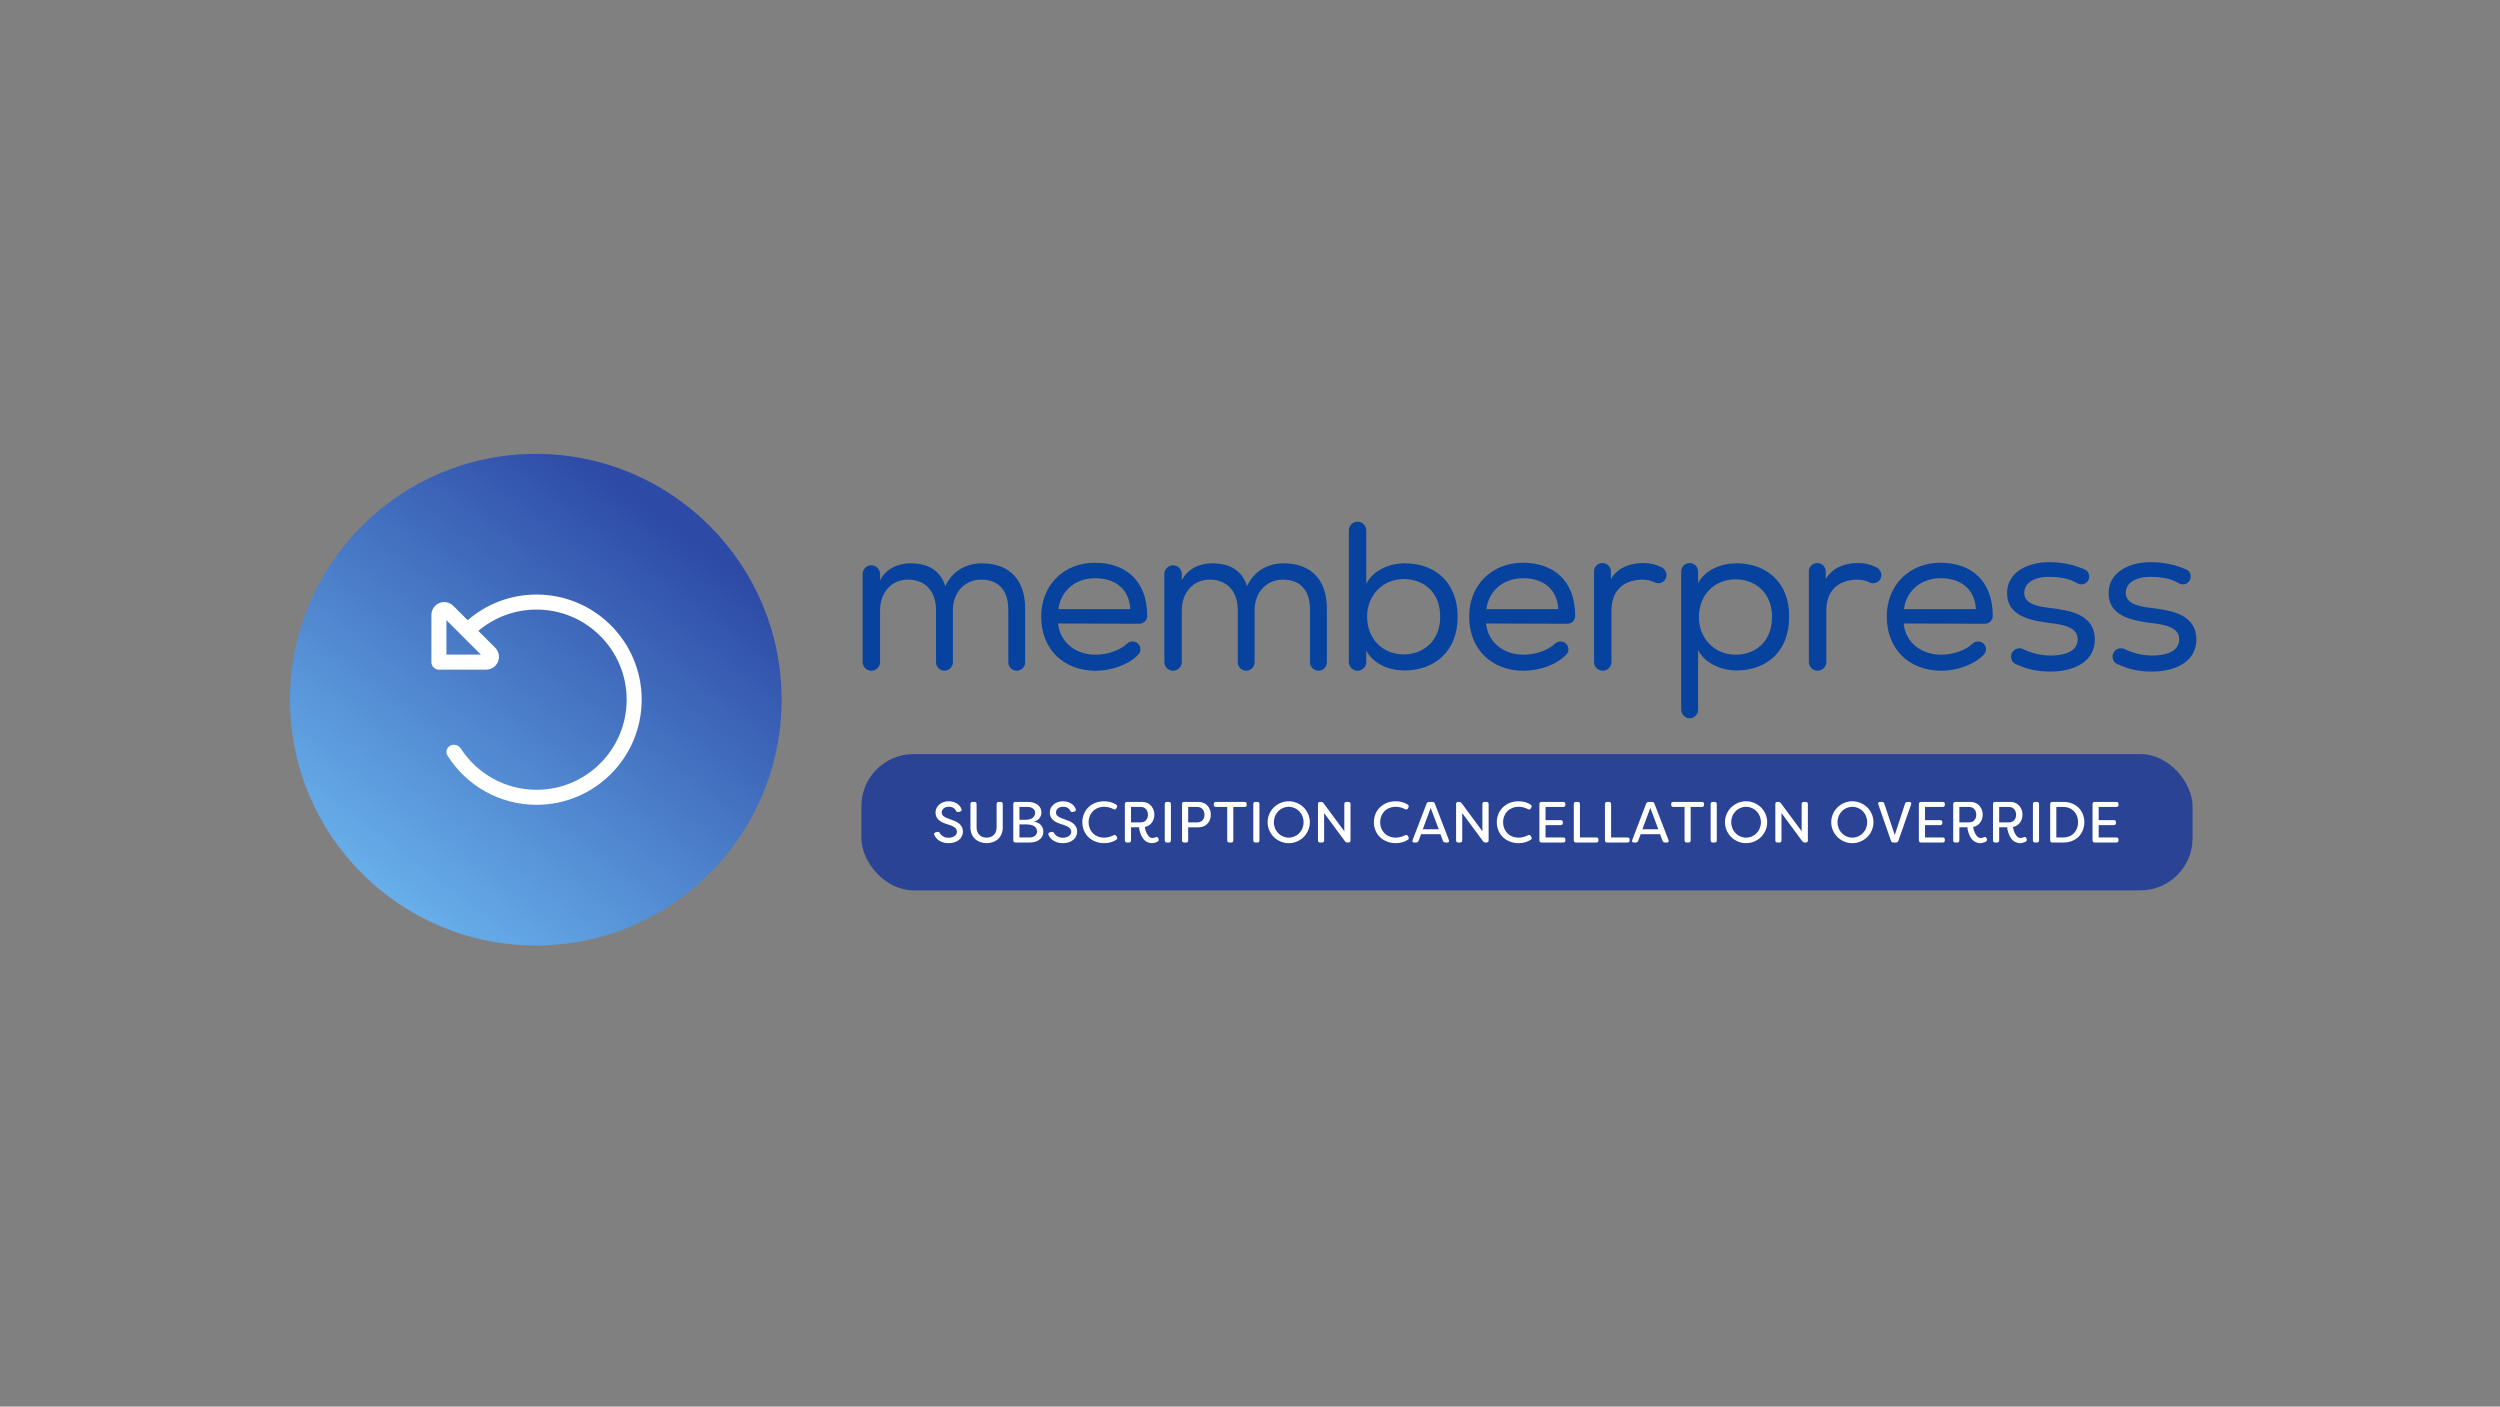<svg width="1724" height="970" viewBox="0 0 1724 970" fill="none" xmlns="http://www.w3.org/2000/svg">
<rect x="0" y="0" width="1724" height="970" fill="#808080" stroke="none"/>
<path d="M539 482.5C539 576.112 463.112 652 369.5 652C275.888 652 200 576.112 200 482.5C200 388.888 275.888 313 369.5 313C463.112 313 539 388.888 539 482.5Z" fill="url(#paint0_linear_1287_70378)"/>
<rect x="594" y="520" width="918" height="94" rx="36" fill="#2B4395"/>
<path d="M647.98 579.882C646.26 578.842 645.02 577.482 644.26 575.762C644.06 575.322 644.06 574.962 644.26 574.642C644.46 574.322 644.78 574.082 645.22 573.962L646.38 573.682C647.14 573.482 647.74 573.802 648.18 574.642C648.7 575.522 649.46 576.242 650.54 576.842C651.58 577.442 652.78 577.722 654.1 577.722C654.94 577.722 655.82 577.602 656.74 577.322C657.66 577.042 658.42 576.562 659.02 575.882C659.62 575.202 659.9 574.442 659.9 573.562C659.9 573.082 659.78 572.562 659.54 572.002C659.26 571.482 658.82 570.962 658.18 570.482C657.5 570.002 656.74 569.602 655.86 569.282L651.7 567.882C649.58 567.162 647.94 566.162 646.82 564.882C645.7 563.642 645.14 562.122 645.14 560.362C645.14 559.522 645.3 558.642 645.62 557.722C645.94 556.802 646.54 555.922 647.42 555.082C648.26 554.242 649.34 553.602 650.58 553.162C651.82 552.762 653.02 552.562 654.22 552.562C655.54 552.562 656.78 552.762 657.9 553.122C658.98 553.522 660.02 554.122 660.94 554.882C661.86 555.682 662.54 556.682 663.02 557.842C663.1 558.042 663.14 558.282 663.14 558.522C663.14 558.762 663.06 559.002 662.86 559.202C662.66 559.402 662.38 559.562 662.06 559.642L661.06 559.962C660.22 560.162 659.62 559.882 659.22 559.042C658.3 557.242 656.66 556.322 654.26 556.322C653.26 556.322 652.38 556.522 651.58 556.922C650.78 557.322 650.22 557.842 649.9 558.442C649.58 559.082 649.42 559.682 649.42 560.242C649.42 561.202 649.74 562.002 650.42 562.602C651.06 563.202 651.9 563.722 652.98 564.122L657.14 565.682C657.98 565.962 658.82 566.322 659.66 566.762C660.5 567.202 661.26 567.802 662.02 568.522C662.74 569.282 663.26 570.082 663.58 570.922C663.86 571.802 664.02 572.602 664.02 573.282C664.02 575.762 663.1 577.722 661.3 579.202C659.5 580.682 657.1 581.442 654.18 581.442C651.78 581.442 649.7 580.922 647.98 579.882ZM676.101 580.722C674.741 580.282 673.541 579.562 672.541 578.642C671.501 577.722 670.701 576.602 670.101 575.202C669.501 573.842 669.221 572.322 669.221 570.602V554.442C669.221 554.002 669.341 553.642 669.621 553.362C669.901 553.122 670.221 553.002 670.661 553.002H672.021C672.461 553.002 672.821 553.122 673.101 553.362C673.341 553.642 673.461 554.002 673.461 554.442V570.602C673.461 572.002 673.741 573.242 674.301 574.242C674.821 575.282 675.621 576.122 676.661 576.722C677.701 577.322 678.941 577.642 680.341 577.642C681.261 577.642 682.181 577.482 683.021 577.202C683.861 576.922 684.581 576.442 685.221 575.842C685.861 575.242 686.381 574.522 686.741 573.602C687.101 572.722 687.261 571.722 687.261 570.602V554.442C687.261 554.002 687.381 553.642 687.661 553.362C687.901 553.122 688.261 553.002 688.701 553.002H690.021C690.461 553.002 690.821 553.122 691.101 553.362C691.381 553.642 691.501 554.002 691.501 554.442V570.602C691.501 572.322 691.221 573.842 690.621 575.202C690.021 576.602 689.221 577.722 688.221 578.642C687.181 579.562 685.981 580.282 684.621 580.722C683.261 581.202 681.821 581.442 680.341 581.442C678.861 581.442 677.421 581.202 676.101 580.722ZM717.762 568.922C718.922 570.202 719.482 571.722 719.482 573.522C719.482 575.762 718.642 577.562 716.922 578.922C715.202 580.322 712.922 581.002 710.122 581.002H700.202C699.762 581.002 699.402 580.882 699.162 580.602C698.882 580.362 698.762 580.002 698.762 579.562V554.442C698.762 554.002 698.882 553.642 699.162 553.362C699.402 553.122 699.762 553.002 700.202 553.002H708.842C710.162 553.002 711.362 553.162 712.522 553.482C713.682 553.842 714.682 554.322 715.522 554.922C716.362 555.562 717.002 556.322 717.482 557.242C717.922 558.162 718.162 559.162 718.162 560.242C718.162 561.722 717.722 563.082 716.802 564.242C715.882 565.402 714.602 566.202 712.882 566.642C715.002 566.882 716.602 567.642 717.762 568.922ZM703.002 556.482V565.322H707.242C708.362 565.322 709.442 565.162 710.482 564.842C711.522 564.522 712.322 563.962 712.922 563.162C713.522 562.402 713.802 561.522 713.802 560.562C713.802 559.322 713.322 558.322 712.362 557.562C711.362 556.842 710.202 556.482 708.802 556.482H703.002ZM710.082 577.522C710.762 577.522 711.522 577.402 712.322 577.122C713.122 576.882 713.802 576.402 714.362 575.722C714.882 575.042 715.162 574.282 715.162 573.362C715.162 572.562 714.922 571.762 714.442 571.002C713.922 570.242 713.122 569.602 712.002 569.162C710.882 568.722 709.602 568.522 708.122 568.522H703.002V577.522H710.082ZM726.769 579.882C725.049 578.842 723.809 577.482 723.049 575.762C722.849 575.322 722.849 574.962 723.049 574.642C723.249 574.322 723.569 574.082 724.009 573.962L725.169 573.682C725.929 573.482 726.529 573.802 726.969 574.642C727.489 575.522 728.249 576.242 729.329 576.842C730.369 577.442 731.569 577.722 732.889 577.722C733.729 577.722 734.609 577.602 735.529 577.322C736.449 577.042 737.209 576.562 737.809 575.882C738.409 575.202 738.689 574.442 738.689 573.562C738.689 573.082 738.569 572.562 738.329 572.002C738.049 571.482 737.609 570.962 736.969 570.482C736.289 570.002 735.529 569.602 734.649 569.282L730.489 567.882C728.369 567.162 726.729 566.162 725.609 564.882C724.489 563.642 723.929 562.122 723.929 560.362C723.929 559.522 724.089 558.642 724.409 557.722C724.729 556.802 725.329 555.922 726.209 555.082C727.049 554.242 728.129 553.602 729.369 553.162C730.609 552.762 731.809 552.562 733.009 552.562C734.329 552.562 735.569 552.762 736.689 553.122C737.769 553.522 738.809 554.122 739.729 554.882C740.649 555.682 741.329 556.682 741.809 557.842C741.889 558.042 741.929 558.282 741.929 558.522C741.929 558.762 741.849 559.002 741.649 559.202C741.449 559.402 741.169 559.562 740.849 559.642L739.849 559.962C739.009 560.162 738.409 559.882 738.009 559.042C737.089 557.242 735.449 556.322 733.049 556.322C732.049 556.322 731.169 556.522 730.369 556.922C729.569 557.322 729.009 557.842 728.689 558.442C728.369 559.082 728.209 559.682 728.209 560.242C728.209 561.202 728.529 562.002 729.209 562.602C729.849 563.202 730.689 563.722 731.769 564.122L735.929 565.682C736.769 565.962 737.609 566.322 738.449 566.762C739.289 567.202 740.049 567.802 740.809 568.522C741.529 569.282 742.049 570.082 742.369 570.922C742.649 571.802 742.809 572.602 742.809 573.282C742.809 575.762 741.889 577.722 740.089 579.202C738.289 580.682 735.889 581.442 732.969 581.442C730.569 581.442 728.489 580.922 726.769 579.882ZM755.25 580.282C753.37 579.522 751.77 578.482 750.45 577.162C749.13 575.842 748.09 574.282 747.41 572.522C746.73 570.762 746.37 568.922 746.37 567.002C746.37 565.082 746.73 563.242 747.41 561.482C748.09 559.722 749.13 558.162 750.45 556.842C751.77 555.522 753.37 554.442 755.25 553.682C757.13 552.922 759.25 552.562 761.53 552.562C764.61 552.562 767.33 553.322 769.69 554.842C770.45 555.362 770.61 556.002 770.17 556.842L769.81 557.482C769.37 558.282 768.69 558.442 767.81 557.962C766.97 557.522 765.97 557.122 764.81 556.802C763.65 556.522 762.53 556.362 761.53 556.362C759.89 556.362 758.37 556.642 757.01 557.202C755.65 557.762 754.49 558.522 753.57 559.482C752.65 560.482 751.93 561.602 751.45 562.922C750.93 564.242 750.69 565.602 750.69 567.002C750.69 568.402 750.93 569.762 751.45 571.082C751.93 572.402 752.65 573.522 753.57 574.482C754.49 575.482 755.65 576.242 757.01 576.802C758.37 577.362 759.89 577.642 761.53 577.642C762.53 577.642 763.65 577.482 764.81 577.162C765.97 576.882 766.97 576.482 767.81 576.042C768.69 575.562 769.37 575.722 769.81 576.522L770.17 577.162C770.61 577.962 770.53 578.562 769.93 579.002C767.49 580.642 764.69 581.442 761.53 581.442C759.25 581.442 757.13 581.042 755.25 580.282ZM791.034 580.642C789.954 580.122 788.994 579.282 788.234 578.202C787.434 577.122 786.794 575.882 786.354 574.482C785.874 573.122 785.594 571.802 785.474 570.482H779.954V579.562C779.954 580.002 779.834 580.362 779.594 580.602C779.314 580.882 778.954 581.002 778.514 581.002H777.154C776.714 581.002 776.354 580.882 776.114 580.602C775.834 580.362 775.714 580.002 775.714 579.562V554.442C775.714 554.002 775.834 553.642 776.114 553.362C776.354 553.122 776.714 553.002 777.154 553.002H787.514C788.474 553.002 789.474 553.162 790.474 553.442C791.474 553.762 792.354 554.282 793.194 555.042C794.034 555.802 794.714 556.722 795.234 557.882C795.754 559.042 796.034 560.362 796.034 561.842C796.034 563.962 795.434 565.762 794.274 567.322C793.114 568.882 791.514 569.882 789.474 570.282C789.554 571.042 789.794 572.002 790.154 573.162C790.514 574.322 791.074 575.402 791.914 576.402C792.714 577.402 793.634 577.882 794.674 577.882C795.474 577.882 796.154 577.722 796.714 577.402C797.154 577.202 797.554 577.122 797.874 577.202C798.154 577.282 798.434 577.522 798.634 577.922L798.834 578.282C799.234 579.202 799.074 579.842 798.394 580.282C797.834 580.642 797.194 580.922 796.474 581.122C795.754 581.322 795.034 581.442 794.354 581.442C793.194 581.442 792.114 581.162 791.034 580.642ZM779.954 567.122H786.674C787.434 567.122 788.194 566.962 788.954 566.642C789.714 566.322 790.354 565.722 790.874 564.842C791.394 563.962 791.634 562.962 791.634 561.842C791.634 561.082 791.474 560.322 791.194 559.482C790.914 558.642 790.354 557.962 789.594 557.362C788.794 556.762 787.834 556.482 786.674 556.482H779.954V567.122ZM804.655 581.002C804.215 581.002 803.855 580.882 803.615 580.602C803.335 580.362 803.215 580.002 803.215 579.562V554.442C803.215 554.002 803.335 553.642 803.615 553.362C803.855 553.122 804.215 553.002 804.655 553.002H806.015C806.455 553.002 806.815 553.122 807.095 553.362C807.335 553.642 807.455 554.002 807.455 554.442V579.562C807.455 580.002 807.335 580.362 807.095 580.602C806.815 580.882 806.455 581.002 806.015 581.002H804.655ZM826.449 553.002C827.409 553.002 828.409 553.162 829.409 553.482C830.409 553.802 831.329 554.322 832.169 555.042C832.969 555.802 833.649 556.722 834.169 557.882C834.689 559.042 834.969 560.402 834.969 561.882C834.969 563.042 834.769 564.162 834.409 565.202C834.009 566.282 833.449 567.202 832.729 567.962C831.969 568.762 831.089 569.402 830.009 569.842C828.929 570.282 827.769 570.522 826.449 570.522H819.369V579.562C819.369 580.002 819.249 580.362 819.009 580.602C818.729 580.882 818.369 581.002 817.929 581.002H816.569C816.129 581.002 815.769 580.882 815.529 580.602C815.249 580.362 815.129 580.002 815.129 579.562V554.442C815.129 554.002 815.249 553.642 815.529 553.362C815.769 553.122 816.129 553.002 816.569 553.002H826.449ZM825.609 567.122C826.369 567.122 827.129 566.962 827.889 566.642C828.649 566.322 829.329 565.722 829.849 564.842C830.369 563.962 830.609 562.962 830.609 561.842C830.609 561.082 830.449 560.322 830.169 559.482C829.889 558.642 829.329 557.962 828.569 557.362C827.769 556.762 826.769 556.482 825.609 556.482H819.369V567.122H825.609ZM858.288 553.002C858.728 553.002 859.088 553.122 859.368 553.362C859.608 553.642 859.728 554.002 859.728 554.442V555.042C859.728 555.482 859.608 555.842 859.368 556.082C859.088 556.362 858.728 556.482 858.288 556.482H850.488V579.562C850.488 580.002 850.368 580.362 850.128 580.602C849.848 580.882 849.488 581.002 849.048 581.002H847.728C847.288 581.002 846.928 580.882 846.688 580.602C846.408 580.362 846.288 580.002 846.288 579.562V556.482H838.488C838.048 556.482 837.728 556.362 837.448 556.082C837.168 555.842 837.048 555.482 837.048 555.042V554.442C837.048 554.002 837.168 553.642 837.448 553.362C837.728 553.122 838.048 553.002 838.488 553.002H858.288ZM865.71 581.002C865.27 581.002 864.91 580.882 864.67 580.602C864.39 580.362 864.27 580.002 864.27 579.562V554.442C864.27 554.002 864.39 553.642 864.67 553.362C864.91 553.122 865.27 553.002 865.71 553.002H867.07C867.51 553.002 867.87 553.122 868.15 553.362C868.39 553.642 868.51 554.002 868.51 554.442V579.562C868.51 580.002 868.39 580.362 868.15 580.602C867.87 580.882 867.51 581.002 867.07 581.002H865.71ZM883.104 580.322C881.304 579.562 879.744 578.522 878.424 577.202C877.064 575.882 876.024 574.322 875.264 572.522C874.504 570.762 874.144 568.922 874.144 567.002C874.144 565.082 874.504 563.242 875.264 561.442C876.024 559.682 877.064 558.122 878.424 556.802C879.744 555.482 881.304 554.442 883.104 553.682C884.904 552.922 886.744 552.562 888.704 552.562C890.664 552.562 892.504 552.922 894.304 553.682C896.104 554.442 897.664 555.482 899.024 556.802C900.344 558.122 901.384 559.682 902.144 561.442C902.904 563.242 903.264 565.082 903.264 567.002C903.264 568.922 902.904 570.762 902.144 572.522C901.384 574.322 900.344 575.882 899.024 577.202C897.664 578.522 896.104 579.562 894.304 580.322C892.504 581.082 890.664 581.442 888.704 581.442C886.744 581.442 884.904 581.082 883.104 580.322ZM892.624 576.842C893.864 576.322 894.984 575.562 895.944 574.562C896.864 573.602 897.624 572.482 898.144 571.162C898.664 569.842 898.944 568.482 898.944 567.002C898.944 565.522 898.664 564.162 898.144 562.842C897.624 561.522 896.864 560.402 895.944 559.402C894.984 558.442 893.864 557.682 892.624 557.162C891.384 556.642 890.064 556.362 888.704 556.362C887.344 556.362 886.024 556.642 884.784 557.162C883.544 557.682 882.424 558.442 881.504 559.402C880.544 560.402 879.784 561.522 879.264 562.842C878.744 564.162 878.464 565.522 878.464 567.002C878.464 568.482 878.744 569.842 879.264 571.162C879.784 572.482 880.544 573.602 881.504 574.562C882.424 575.562 883.544 576.322 884.784 576.842C886.024 577.362 887.344 577.642 888.704 577.642C890.064 577.642 891.384 577.362 892.624 576.842ZM910.319 581.002C909.879 581.002 909.519 580.882 909.279 580.602C908.999 580.362 908.879 580.002 908.879 579.562V554.442C908.879 554.002 908.999 553.642 909.279 553.362C909.519 553.122 909.879 553.002 910.319 553.002H910.919C911.679 553.002 912.279 553.282 912.719 553.882L927.039 573.242V554.442C927.039 554.002 927.159 553.642 927.439 553.362C927.679 553.122 928.039 553.002 928.479 553.002H929.839C930.279 553.002 930.639 553.122 930.919 553.362C931.199 553.642 931.319 554.002 931.319 554.442V579.562C931.319 580.002 931.199 580.362 930.919 580.602C930.639 580.882 930.279 581.002 929.839 581.002H929.279C928.519 581.002 927.919 580.722 927.479 580.122L913.119 560.682V579.562C913.119 580.002 912.999 580.362 912.759 580.602C912.479 580.882 912.119 581.002 911.679 581.002H910.319ZM956.305 580.282C954.425 579.522 952.825 578.482 951.505 577.162C950.185 575.842 949.145 574.282 948.465 572.522C947.785 570.762 947.425 568.922 947.425 567.002C947.425 565.082 947.785 563.242 948.465 561.482C949.145 559.722 950.185 558.162 951.505 556.842C952.825 555.522 954.425 554.442 956.305 553.682C958.185 552.922 960.305 552.562 962.585 552.562C965.665 552.562 968.385 553.322 970.745 554.842C971.505 555.362 971.665 556.002 971.225 556.842L970.865 557.482C970.425 558.282 969.745 558.442 968.865 557.962C968.025 557.522 967.025 557.122 965.865 556.802C964.705 556.522 963.585 556.362 962.585 556.362C960.945 556.362 959.425 556.642 958.065 557.202C956.705 557.762 955.545 558.522 954.625 559.482C953.705 560.482 952.985 561.602 952.505 562.922C951.985 564.242 951.745 565.602 951.745 567.002C951.745 568.402 951.985 569.762 952.505 571.082C952.985 572.402 953.705 573.522 954.625 574.482C955.545 575.482 956.705 576.242 958.065 576.802C959.425 577.362 960.945 577.642 962.585 577.642C963.585 577.642 964.705 577.482 965.865 577.162C967.025 576.882 968.025 576.482 968.865 576.042C969.745 575.562 970.425 575.722 970.865 576.522L971.225 577.162C971.665 577.962 971.585 578.562 970.985 579.002C968.545 580.642 965.745 581.442 962.585 581.442C960.305 581.442 958.185 581.042 956.305 580.282ZM975.249 581.002C974.729 581.002 974.369 580.842 974.169 580.522C973.969 580.242 973.929 579.842 974.129 579.322L983.769 554.162C983.889 553.802 984.129 553.522 984.449 553.322C984.729 553.122 985.089 553.002 985.449 553.002H987.769C988.609 553.002 989.169 553.402 989.449 554.162L999.169 579.322C999.369 579.842 999.369 580.242 999.169 580.522C998.969 580.842 998.569 581.002 998.049 581.002H996.769C995.929 581.002 995.369 580.602 995.049 579.842L993.329 575.282H979.969L978.249 579.842C977.929 580.602 977.369 581.002 976.569 581.002H975.249ZM981.169 571.842H992.129L986.609 557.122L981.169 571.842ZM1005.55 581.002C1005.11 581.002 1004.75 580.882 1004.51 580.602C1004.23 580.362 1004.11 580.002 1004.11 579.562V554.442C1004.11 554.002 1004.23 553.642 1004.51 553.362C1004.75 553.122 1005.11 553.002 1005.55 553.002H1006.15C1006.91 553.002 1007.51 553.282 1007.95 553.882L1022.27 573.242V554.442C1022.27 554.002 1022.39 553.642 1022.67 553.362C1022.91 553.122 1023.27 553.002 1023.71 553.002H1025.07C1025.51 553.002 1025.87 553.122 1026.15 553.362C1026.43 553.642 1026.55 554.002 1026.55 554.442V579.562C1026.55 580.002 1026.43 580.362 1026.15 580.602C1025.87 580.882 1025.51 581.002 1025.07 581.002H1024.51C1023.75 581.002 1023.15 580.722 1022.71 580.122L1008.35 560.682V579.562C1008.35 580.002 1008.23 580.362 1007.99 580.602C1007.71 580.882 1007.35 581.002 1006.91 581.002H1005.55ZM1041.07 580.282C1039.19 579.522 1037.59 578.482 1036.27 577.162C1034.95 575.842 1033.91 574.282 1033.23 572.522C1032.55 570.762 1032.19 568.922 1032.19 567.002C1032.19 565.082 1032.55 563.242 1033.23 561.482C1033.91 559.722 1034.95 558.162 1036.27 556.842C1037.59 555.522 1039.19 554.442 1041.07 553.682C1042.95 552.922 1045.07 552.562 1047.35 552.562C1050.43 552.562 1053.15 553.322 1055.51 554.842C1056.27 555.362 1056.43 556.002 1055.99 556.842L1055.63 557.482C1055.19 558.282 1054.51 558.442 1053.63 557.962C1052.79 557.522 1051.79 557.122 1050.63 556.802C1049.47 556.522 1048.35 556.362 1047.35 556.362C1045.71 556.362 1044.19 556.642 1042.83 557.202C1041.47 557.762 1040.31 558.522 1039.39 559.482C1038.47 560.482 1037.75 561.602 1037.27 562.922C1036.75 564.242 1036.51 565.602 1036.51 567.002C1036.51 568.402 1036.75 569.762 1037.27 571.082C1037.75 572.402 1038.47 573.522 1039.39 574.482C1040.31 575.482 1041.47 576.242 1042.83 576.802C1044.19 577.362 1045.71 577.642 1047.35 577.642C1048.35 577.642 1049.47 577.482 1050.63 577.162C1051.79 576.882 1052.79 576.482 1053.63 576.042C1054.51 575.562 1055.19 575.722 1055.63 576.522L1055.99 577.162C1056.43 577.962 1056.35 578.562 1055.75 579.002C1053.31 580.642 1050.51 581.442 1047.35 581.442C1045.07 581.442 1042.95 581.042 1041.07 580.282ZM1065.81 556.482V565.562H1076.29C1076.73 565.562 1077.09 565.682 1077.37 565.922C1077.61 566.202 1077.73 566.562 1077.73 567.002V567.522C1077.73 567.962 1077.61 568.322 1077.37 568.602C1077.09 568.882 1076.73 569.002 1076.29 569.002H1065.81V577.522H1078.05C1078.49 577.522 1078.81 577.642 1079.09 577.882C1079.37 578.162 1079.49 578.522 1079.49 578.962V579.562C1079.49 580.002 1079.37 580.362 1079.09 580.602C1078.81 580.882 1078.49 581.002 1078.05 581.002H1063.01C1062.57 581.002 1062.21 580.882 1061.97 580.602C1061.69 580.362 1061.57 580.002 1061.57 579.562V554.442C1061.57 554.002 1061.69 553.642 1061.97 553.362C1062.21 553.122 1062.57 553.002 1063.01 553.002H1078.05C1078.49 553.002 1078.81 553.122 1079.09 553.362C1079.37 553.642 1079.49 554.002 1079.49 554.442V555.042C1079.49 555.482 1079.37 555.842 1079.09 556.082C1078.81 556.362 1078.49 556.482 1078.05 556.482H1065.81ZM1086.73 581.002C1086.29 581.002 1085.93 580.882 1085.69 580.602C1085.41 580.362 1085.29 580.002 1085.29 579.562V554.442C1085.29 554.002 1085.41 553.642 1085.69 553.362C1085.93 553.122 1086.29 553.002 1086.73 553.002H1088.09C1088.53 553.002 1088.89 553.122 1089.17 553.362C1089.41 553.642 1089.53 554.002 1089.53 554.442V577.522H1100.85C1101.29 577.522 1101.65 577.642 1101.93 577.882C1102.21 578.162 1102.33 578.522 1102.33 578.962V579.562C1102.33 580.002 1102.21 580.362 1101.93 580.602C1101.65 580.882 1101.29 581.002 1100.85 581.002H1086.73ZM1108.21 581.002C1107.77 581.002 1107.41 580.882 1107.17 580.602C1106.89 580.362 1106.77 580.002 1106.77 579.562V554.442C1106.77 554.002 1106.89 553.642 1107.17 553.362C1107.41 553.122 1107.77 553.002 1108.21 553.002H1109.57C1110.01 553.002 1110.37 553.122 1110.65 553.362C1110.89 553.642 1111.01 554.002 1111.01 554.442V577.522H1122.33C1122.77 577.522 1123.13 577.642 1123.41 577.882C1123.69 578.162 1123.81 578.522 1123.81 578.962V579.562C1123.81 580.002 1123.69 580.362 1123.41 580.602C1123.13 580.882 1122.77 581.002 1122.33 581.002H1108.21ZM1126.69 581.002C1126.17 581.002 1125.81 580.842 1125.61 580.522C1125.41 580.242 1125.37 579.842 1125.57 579.322L1135.21 554.162C1135.33 553.802 1135.57 553.522 1135.89 553.322C1136.17 553.122 1136.53 553.002 1136.89 553.002H1139.21C1140.05 553.002 1140.61 553.402 1140.89 554.162L1150.61 579.322C1150.81 579.842 1150.81 580.242 1150.61 580.522C1150.41 580.842 1150.01 581.002 1149.49 581.002H1148.21C1147.37 581.002 1146.81 580.602 1146.49 579.842L1144.77 575.282H1131.41L1129.69 579.842C1129.37 580.602 1128.81 581.002 1128.01 581.002H1126.69ZM1132.61 571.842H1143.57L1138.05 557.122L1132.61 571.842ZM1173.68 553.002C1174.12 553.002 1174.48 553.122 1174.76 553.362C1175 553.642 1175.12 554.002 1175.12 554.442V555.042C1175.12 555.482 1175 555.842 1174.76 556.082C1174.48 556.362 1174.12 556.482 1173.68 556.482H1165.88V579.562C1165.88 580.002 1165.76 580.362 1165.52 580.602C1165.24 580.882 1164.88 581.002 1164.44 581.002H1163.12C1162.68 581.002 1162.32 580.882 1162.08 580.602C1161.8 580.362 1161.68 580.002 1161.68 579.562V556.482H1153.88C1153.44 556.482 1153.12 556.362 1152.84 556.082C1152.56 555.842 1152.44 555.482 1152.44 555.042V554.442C1152.44 554.002 1152.56 553.642 1152.84 553.362C1153.12 553.122 1153.44 553.002 1153.88 553.002H1173.68ZM1181.1 581.002C1180.66 581.002 1180.3 580.882 1180.06 580.602C1179.78 580.362 1179.66 580.002 1179.66 579.562V554.442C1179.66 554.002 1179.78 553.642 1180.06 553.362C1180.3 553.122 1180.66 553.002 1181.1 553.002H1182.46C1182.9 553.002 1183.26 553.122 1183.54 553.362C1183.78 553.642 1183.9 554.002 1183.9 554.442V579.562C1183.9 580.002 1183.78 580.362 1183.54 580.602C1183.26 580.882 1182.9 581.002 1182.46 581.002H1181.1ZM1198.49 580.322C1196.69 579.562 1195.13 578.522 1193.81 577.202C1192.45 575.882 1191.41 574.322 1190.65 572.522C1189.89 570.762 1189.53 568.922 1189.53 567.002C1189.53 565.082 1189.89 563.242 1190.65 561.442C1191.41 559.682 1192.45 558.122 1193.81 556.802C1195.13 555.482 1196.69 554.442 1198.49 553.682C1200.29 552.922 1202.13 552.562 1204.09 552.562C1206.05 552.562 1207.89 552.922 1209.69 553.682C1211.49 554.442 1213.05 555.482 1214.41 556.802C1215.73 558.122 1216.77 559.682 1217.53 561.442C1218.29 563.242 1218.65 565.082 1218.65 567.002C1218.65 568.922 1218.29 570.762 1217.53 572.522C1216.77 574.322 1215.73 575.882 1214.41 577.202C1213.05 578.522 1211.49 579.562 1209.69 580.322C1207.89 581.082 1206.05 581.442 1204.09 581.442C1202.13 581.442 1200.29 581.082 1198.49 580.322ZM1208.01 576.842C1209.25 576.322 1210.37 575.562 1211.33 574.562C1212.25 573.602 1213.01 572.482 1213.53 571.162C1214.05 569.842 1214.33 568.482 1214.33 567.002C1214.33 565.522 1214.05 564.162 1213.53 562.842C1213.01 561.522 1212.25 560.402 1211.33 559.402C1210.37 558.442 1209.25 557.682 1208.01 557.162C1206.77 556.642 1205.45 556.362 1204.09 556.362C1202.73 556.362 1201.41 556.642 1200.17 557.162C1198.93 557.682 1197.81 558.442 1196.89 559.402C1195.93 560.402 1195.17 561.522 1194.65 562.842C1194.13 564.162 1193.85 565.522 1193.85 567.002C1193.85 568.482 1194.13 569.842 1194.65 571.162C1195.17 572.482 1195.93 573.602 1196.89 574.562C1197.81 575.562 1198.93 576.322 1200.17 576.842C1201.41 577.362 1202.73 577.642 1204.09 577.642C1205.45 577.642 1206.77 577.362 1208.01 576.842ZM1225.71 581.002C1225.27 581.002 1224.91 580.882 1224.67 580.602C1224.39 580.362 1224.27 580.002 1224.27 579.562V554.442C1224.27 554.002 1224.39 553.642 1224.67 553.362C1224.91 553.122 1225.27 553.002 1225.71 553.002H1226.31C1227.07 553.002 1227.67 553.282 1228.11 553.882L1242.43 573.242V554.442C1242.43 554.002 1242.55 553.642 1242.83 553.362C1243.07 553.122 1243.43 553.002 1243.87 553.002H1245.23C1245.67 553.002 1246.03 553.122 1246.31 553.362C1246.59 553.642 1246.71 554.002 1246.71 554.442V579.562C1246.71 580.002 1246.59 580.362 1246.31 580.602C1246.03 580.882 1245.67 581.002 1245.23 581.002H1244.67C1243.91 581.002 1243.31 580.722 1242.87 580.122L1228.51 560.682V579.562C1228.51 580.002 1228.39 580.362 1228.15 580.602C1227.87 580.882 1227.51 581.002 1227.07 581.002H1225.71ZM1271.78 580.322C1269.98 579.562 1268.42 578.522 1267.1 577.202C1265.74 575.882 1264.7 574.322 1263.94 572.522C1263.18 570.762 1262.82 568.922 1262.82 567.002C1262.82 565.082 1263.18 563.242 1263.94 561.442C1264.7 559.682 1265.74 558.122 1267.1 556.802C1268.42 555.482 1269.98 554.442 1271.78 553.682C1273.58 552.922 1275.42 552.562 1277.38 552.562C1279.34 552.562 1281.18 552.922 1282.98 553.682C1284.78 554.442 1286.34 555.482 1287.7 556.802C1289.02 558.122 1290.06 559.682 1290.82 561.442C1291.58 563.242 1291.94 565.082 1291.94 567.002C1291.94 568.922 1291.58 570.762 1290.82 572.522C1290.06 574.322 1289.02 575.882 1287.7 577.202C1286.34 578.522 1284.78 579.562 1282.98 580.322C1281.18 581.082 1279.34 581.442 1277.38 581.442C1275.42 581.442 1273.58 581.082 1271.78 580.322ZM1281.3 576.842C1282.54 576.322 1283.66 575.562 1284.62 574.562C1285.54 573.602 1286.3 572.482 1286.82 571.162C1287.34 569.842 1287.62 568.482 1287.62 567.002C1287.62 565.522 1287.34 564.162 1286.82 562.842C1286.3 561.522 1285.54 560.402 1284.62 559.402C1283.66 558.442 1282.54 557.682 1281.3 557.162C1280.06 556.642 1278.74 556.362 1277.38 556.362C1276.02 556.362 1274.7 556.642 1273.46 557.162C1272.22 557.682 1271.1 558.442 1270.18 559.402C1269.22 560.402 1268.46 561.522 1267.94 562.842C1267.42 564.162 1267.14 565.522 1267.14 567.002C1267.14 568.482 1267.42 569.842 1267.94 571.162C1268.46 572.482 1269.22 573.602 1270.18 574.562C1271.1 575.562 1272.22 576.322 1273.46 576.842C1274.7 577.362 1276.02 577.642 1277.38 577.642C1278.74 577.642 1280.06 577.362 1281.3 576.842ZM1305.67 581.002C1304.83 581.002 1304.31 580.602 1304.03 579.842L1295.27 554.682C1295.07 554.202 1295.11 553.802 1295.35 553.482C1295.55 553.162 1295.91 553.002 1296.43 553.002H1297.79C1298.15 553.002 1298.51 553.122 1298.83 553.322C1299.11 553.522 1299.31 553.842 1299.43 554.202L1306.63 575.842L1313.71 554.202C1313.83 553.842 1314.03 553.522 1314.35 553.322C1314.63 553.122 1314.99 553.002 1315.39 553.002H1316.75C1317.27 553.002 1317.63 553.162 1317.83 553.442C1318.03 553.762 1318.07 554.162 1317.91 554.682L1309.11 579.842C1308.83 580.602 1308.31 581.002 1307.47 581.002H1305.67ZM1327.49 556.482V565.562H1337.97C1338.41 565.562 1338.77 565.682 1339.05 565.922C1339.29 566.202 1339.41 566.562 1339.41 567.002V567.522C1339.41 567.962 1339.29 568.322 1339.05 568.602C1338.77 568.882 1338.41 569.002 1337.97 569.002H1327.49V577.522H1339.73C1340.17 577.522 1340.49 577.642 1340.77 577.882C1341.05 578.162 1341.17 578.522 1341.17 578.962V579.562C1341.17 580.002 1341.05 580.362 1340.77 580.602C1340.49 580.882 1340.17 581.002 1339.73 581.002H1324.69C1324.25 581.002 1323.89 580.882 1323.65 580.602C1323.37 580.362 1323.25 580.002 1323.25 579.562V554.442C1323.25 554.002 1323.37 553.642 1323.65 553.362C1323.89 553.122 1324.25 553.002 1324.69 553.002H1339.73C1340.17 553.002 1340.49 553.122 1340.77 553.362C1341.05 553.642 1341.17 554.002 1341.17 554.442V555.042C1341.17 555.482 1341.05 555.842 1340.77 556.082C1340.49 556.362 1340.17 556.482 1339.73 556.482H1327.49ZM1362.25 580.642C1361.17 580.122 1360.21 579.282 1359.45 578.202C1358.65 577.122 1358.01 575.882 1357.57 574.482C1357.09 573.122 1356.81 571.802 1356.69 570.482H1351.17V579.562C1351.17 580.002 1351.05 580.362 1350.81 580.602C1350.53 580.882 1350.17 581.002 1349.73 581.002H1348.37C1347.93 581.002 1347.57 580.882 1347.33 580.602C1347.05 580.362 1346.93 580.002 1346.93 579.562V554.442C1346.93 554.002 1347.05 553.642 1347.33 553.362C1347.57 553.122 1347.93 553.002 1348.37 553.002H1358.73C1359.69 553.002 1360.69 553.162 1361.69 553.442C1362.69 553.762 1363.57 554.282 1364.41 555.042C1365.25 555.802 1365.93 556.722 1366.45 557.882C1366.97 559.042 1367.25 560.362 1367.25 561.842C1367.25 563.962 1366.64 565.762 1365.49 567.322C1364.33 568.882 1362.73 569.882 1360.69 570.282C1360.77 571.042 1361.01 572.002 1361.37 573.162C1361.73 574.322 1362.29 575.402 1363.12 576.402C1363.93 577.402 1364.85 577.882 1365.89 577.882C1366.69 577.882 1367.37 577.722 1367.93 577.402C1368.37 577.202 1368.77 577.122 1369.09 577.202C1369.37 577.282 1369.65 577.522 1369.85 577.922L1370.05 578.282C1370.45 579.202 1370.29 579.842 1369.61 580.282C1369.05 580.642 1368.41 580.922 1367.69 581.122C1366.97 581.322 1366.25 581.442 1365.57 581.442C1364.41 581.442 1363.32 581.162 1362.25 580.642ZM1351.17 567.122H1357.89C1358.65 567.122 1359.41 566.962 1360.17 566.642C1360.93 566.322 1361.57 565.722 1362.09 564.842C1362.61 563.962 1362.85 562.962 1362.85 561.842C1362.85 561.082 1362.69 560.322 1362.41 559.482C1362.13 558.642 1361.57 557.962 1360.81 557.362C1360.01 556.762 1359.05 556.482 1357.89 556.482H1351.17V567.122ZM1389.71 580.642C1388.63 580.122 1387.67 579.282 1386.91 578.202C1386.11 577.122 1385.47 575.882 1385.03 574.482C1384.55 573.122 1384.27 571.802 1384.15 570.482H1378.63V579.562C1378.63 580.002 1378.51 580.362 1378.27 580.602C1377.99 580.882 1377.63 581.002 1377.19 581.002H1375.83C1375.39 581.002 1375.03 580.882 1374.79 580.602C1374.51 580.362 1374.39 580.002 1374.39 579.562V554.442C1374.39 554.002 1374.51 553.642 1374.79 553.362C1375.03 553.122 1375.39 553.002 1375.83 553.002H1386.19C1387.15 553.002 1388.15 553.162 1389.15 553.442C1390.15 553.762 1391.03 554.282 1391.87 555.042C1392.71 555.802 1393.39 556.722 1393.91 557.882C1394.43 559.042 1394.71 560.362 1394.71 561.842C1394.71 563.962 1394.11 565.762 1392.95 567.322C1391.79 568.882 1390.19 569.882 1388.15 570.282C1388.23 571.042 1388.47 572.002 1388.83 573.162C1389.19 574.322 1389.75 575.402 1390.59 576.402C1391.39 577.402 1392.31 577.882 1393.35 577.882C1394.15 577.882 1394.83 577.722 1395.39 577.402C1395.83 577.202 1396.23 577.122 1396.55 577.202C1396.83 577.282 1397.11 577.522 1397.31 577.922L1397.51 578.282C1397.91 579.202 1397.75 579.842 1397.07 580.282C1396.51 580.642 1395.87 580.922 1395.15 581.122C1394.43 581.322 1393.71 581.442 1393.03 581.442C1391.87 581.442 1390.79 581.162 1389.71 580.642ZM1378.63 567.122H1385.35C1386.11 567.122 1386.87 566.962 1387.63 566.642C1388.39 566.322 1389.03 565.722 1389.55 564.842C1390.07 563.962 1390.31 562.962 1390.31 561.842C1390.31 561.082 1390.15 560.322 1389.87 559.482C1389.59 558.642 1389.03 557.962 1388.27 557.362C1387.47 556.762 1386.51 556.482 1385.35 556.482H1378.63V567.122ZM1403.33 581.002C1402.89 581.002 1402.53 580.882 1402.29 580.602C1402.01 580.362 1401.89 580.002 1401.89 579.562V554.442C1401.89 554.002 1402.01 553.642 1402.29 553.362C1402.53 553.122 1402.89 553.002 1403.33 553.002H1404.69C1405.13 553.002 1405.49 553.122 1405.77 553.362C1406.01 553.642 1406.13 554.002 1406.13 554.442V579.562C1406.13 580.002 1406.01 580.362 1405.77 580.602C1405.49 580.882 1405.13 581.002 1404.69 581.002H1403.33ZM1415.24 581.002C1414.8 581.002 1414.44 580.882 1414.2 580.602C1413.92 580.362 1413.8 580.002 1413.8 579.562V554.442C1413.8 554.002 1413.92 553.642 1414.2 553.362C1414.44 553.122 1414.8 553.002 1415.24 553.002H1422.96C1425.08 553.002 1427.08 553.362 1428.88 554.082C1430.68 554.802 1432.24 555.802 1433.48 557.082C1434.72 558.362 1435.68 559.842 1436.36 561.562C1437.04 563.282 1437.36 565.122 1437.36 567.002C1437.36 568.882 1437.04 570.682 1436.36 572.402C1435.68 574.122 1434.72 575.642 1433.48 576.922C1432.24 578.202 1430.68 579.202 1428.88 579.922C1427.08 580.642 1425.08 581.002 1422.96 581.002H1415.24ZM1418.04 577.522H1422.88C1424.4 577.522 1425.8 577.242 1427.08 576.722C1428.32 576.202 1429.4 575.442 1430.32 574.442C1431.2 573.482 1431.88 572.362 1432.36 571.082C1432.8 569.802 1433.04 568.442 1433.04 567.002C1433.04 565.562 1432.8 564.202 1432.36 562.922C1431.88 561.642 1431.2 560.522 1430.32 559.522C1429.4 558.562 1428.32 557.802 1427.08 557.282C1425.8 556.762 1424.4 556.482 1422.88 556.482H1418.04V577.522ZM1447.26 556.482V565.562H1457.74C1458.18 565.562 1458.54 565.682 1458.82 565.922C1459.06 566.202 1459.18 566.562 1459.18 567.002V567.522C1459.18 567.962 1459.06 568.322 1458.82 568.602C1458.54 568.882 1458.18 569.002 1457.74 569.002H1447.26V577.522H1459.5C1459.94 577.522 1460.26 577.642 1460.54 577.882C1460.82 578.162 1460.94 578.522 1460.94 578.962V579.562C1460.94 580.002 1460.82 580.362 1460.54 580.602C1460.26 580.882 1459.94 581.002 1459.5 581.002H1444.46C1444.02 581.002 1443.66 580.882 1443.42 580.602C1443.14 580.362 1443.02 580.002 1443.02 579.562V554.442C1443.02 554.002 1443.14 553.642 1443.42 553.362C1443.66 553.122 1444.02 553.002 1444.46 553.002H1459.5C1459.94 553.002 1460.26 553.122 1460.54 553.362C1460.82 553.642 1460.94 554.002 1460.94 554.442V555.042C1460.94 555.482 1460.82 555.842 1460.54 556.082C1460.26 556.362 1459.94 556.482 1459.5 556.482H1447.26Z" fill="white"/>
<g clip-path="url(#clip0_1287_70378)">
<path d="M677.089 388.459C667.005 388.459 657.116 393.113 651.88 404.166C648.196 392.725 639.276 388.459 627.835 388.459C619.69 388.459 610.964 391.949 606.892 400.288V395.828C606.892 392.531 604.177 389.816 600.88 389.816C597.584 389.816 594.869 392.531 594.869 395.828V456.523C594.869 459.82 597.584 462.534 600.88 462.534C604.177 462.534 606.892 459.82 606.892 456.523V420.649C606.892 409.014 614.454 399.706 626.089 399.706C638.888 399.706 645.481 408.626 645.481 420.649V456.717C645.481 460.014 648.196 462.534 651.298 462.534C654.401 462.534 657.116 459.82 657.116 456.717V420.649C657.116 409.014 664.872 399.706 676.701 399.706C689.5 399.706 695.317 408.238 695.317 420.261V456.717C695.317 460.014 698.032 462.534 701.134 462.534C704.431 462.534 706.952 459.82 706.952 456.717V420.261C707.146 400.87 697.062 388.459 677.089 388.459Z" fill="#06429E"/>
<path d="M885.161 388.459C875.078 388.459 865.188 393.113 859.952 404.166C856.268 392.725 847.348 388.459 835.907 388.459C827.763 388.459 819.036 391.949 814.964 400.288V395.828C814.964 392.531 812.249 389.816 808.953 389.816C805.656 389.816 802.941 392.531 802.941 395.828V456.523C802.941 459.82 805.656 462.534 808.953 462.534C812.249 462.534 814.964 459.82 814.964 456.523V420.649C814.964 409.014 822.527 399.706 834.162 399.706C846.96 399.706 853.553 408.626 853.553 420.649V456.717C853.553 460.014 856.268 462.534 859.371 462.534C862.667 462.534 865.188 459.82 865.188 456.717V420.649C865.188 409.014 872.945 399.706 884.773 399.706C897.572 399.706 903.389 408.238 903.389 420.261V456.717C903.389 460.014 906.104 462.534 909.207 462.534C912.503 462.534 915.024 459.82 915.024 456.717V420.261C915.218 400.87 905.134 388.459 885.161 388.459Z" fill="#06429E"/>
<path d="M785.682 430.148C788.591 430.148 791.112 427.821 791.112 424.718C791.112 399.703 775.405 388.068 755.044 388.068C733.519 388.068 718.006 403.581 718.006 425.106C718.006 447.794 733.519 462.532 755.625 462.532C766.097 462.532 777.926 458.653 784.906 451.478C786.07 450.315 786.458 449.151 786.458 447.794C786.458 444.885 784.131 442.365 781.028 442.365C779.477 442.365 778.119 442.946 777.15 443.916C772.108 448.764 763.188 451.478 755.625 451.478C741.857 451.478 730.998 443.14 729.641 429.954L785.682 430.148ZM729.835 420.064C731.774 406.296 742.633 398.734 755.237 398.734C769.199 398.734 778.701 406.296 779.477 420.064H729.835Z" fill="#06429E"/>
<path d="M1080.82 430.148C1083.73 430.148 1086.25 427.821 1086.25 424.718C1086.25 399.703 1070.54 388.068 1050.18 388.068C1028.66 388.068 1013.14 403.581 1013.14 425.106C1013.14 447.794 1028.66 462.532 1050.76 462.532C1061.23 462.532 1073.06 458.653 1080.04 451.478C1081.21 450.315 1081.59 449.151 1081.59 447.794C1081.59 444.885 1079.27 442.365 1076.16 442.365C1074.61 442.365 1073.26 442.946 1072.29 443.916C1067.24 448.764 1058.32 451.478 1050.76 451.478C1036.99 451.478 1026.13 443.14 1024.78 429.954L1080.82 430.148ZM1024.97 420.064C1026.91 406.296 1037.77 398.734 1050.37 398.734C1064.34 398.734 1073.84 406.296 1074.61 420.064H1024.97Z" fill="#06429E"/>
<path d="M1368.78 430.148C1371.69 430.148 1374.21 427.821 1374.21 424.718C1374.21 399.703 1358.5 388.068 1338.14 388.068C1316.62 388.068 1301.11 403.581 1301.11 425.106C1301.11 447.794 1316.62 462.532 1338.72 462.532C1349.2 462.532 1361.03 458.653 1368.01 451.478C1368.98 450.315 1369.56 449.151 1369.56 447.794C1369.56 444.885 1367.23 442.365 1364.13 442.365C1362.58 442.365 1361.22 442.946 1360.25 443.916C1355.21 448.764 1346.29 451.478 1338.72 451.478C1324.96 451.478 1314.1 443.14 1312.74 429.954L1368.78 430.148ZM1312.93 420.064C1314.87 406.296 1325.73 398.734 1338.34 398.734C1352.3 398.734 1361.8 406.296 1362.58 420.064H1312.93Z" fill="#06429E"/>
<path d="M968.737 388.457C958.654 388.457 947.019 392.917 942.171 402.613V365.769C942.171 362.473 939.456 359.758 936.16 359.758C932.863 359.758 930.148 362.473 930.148 365.769V456.521C930.148 459.818 932.863 462.533 936.16 462.533C939.456 462.533 942.171 459.818 942.171 456.521V448.765C947.601 458.267 958.072 462.339 968.737 462.339C989.292 462.339 1005.19 448.959 1005.19 425.495C1005.19 401.256 989.292 388.457 968.737 388.457ZM967.962 451.286C953.806 451.286 942.753 440.814 942.753 425.301C942.753 409.982 954 399.316 967.962 399.316C981.924 399.316 993.171 408.43 993.171 425.301C993.171 441.784 981.73 451.286 967.962 451.286Z" fill="#06429E"/>
<path d="M1197.55 388.456C1186.89 388.456 1176.42 392.722 1170.99 402.03V394.273C1170.99 390.977 1168.47 388.262 1165.17 388.262C1161.87 388.262 1159.35 390.977 1159.35 394.273C1159.35 394.273 1159.35 486.189 1159.35 489.291C1159.35 492.394 1161.87 495.303 1165.17 495.303C1168.47 495.303 1170.99 492.588 1170.99 489.291C1170.99 485.995 1170.99 448.181 1170.99 448.181C1175.84 457.877 1187.67 462.337 1197.55 462.337C1217.92 462.337 1233.82 449.539 1233.82 425.299C1234.01 401.642 1218.11 388.456 1197.55 388.456ZM1196.78 451.478C1182.82 451.478 1171.57 440.813 1171.57 425.493C1171.57 409.98 1182.62 399.509 1196.78 399.509C1210.74 399.509 1221.99 409.011 1221.99 425.299C1221.99 442.364 1210.74 451.478 1196.78 451.478Z" fill="#06429E"/>
<path d="M1145.78 391.17C1141.71 389.231 1137.83 388.262 1133.18 388.262C1124.26 388.262 1115.53 391.364 1110.88 399.315V394.079C1110.88 390.977 1108.35 388.262 1105.06 388.262C1101.76 388.262 1099.24 390.783 1099.24 394.079C1099.24 394.079 1099.24 453.417 1099.24 456.52C1099.24 459.816 1101.96 462.531 1105.25 462.531C1108.55 462.531 1111.26 459.816 1111.26 456.52C1111.26 453.223 1111.26 421.227 1111.26 421.227C1111.26 407.653 1118.83 400.091 1132.4 399.703C1135.7 399.703 1138.41 400.284 1141.13 401.642C1141.9 402.03 1142.68 402.224 1143.45 402.224C1146.75 402.224 1149.27 399.703 1149.27 396.406C1149.08 394.079 1147.53 391.946 1145.78 391.17Z" fill="#06429E"/>
<path d="M1293.93 391.17C1289.86 389.231 1285.98 388.262 1281.33 388.262C1272.41 388.262 1263.68 391.364 1259.03 399.315V394.079C1259.03 390.977 1256.51 388.262 1253.21 388.262C1249.91 388.262 1247.39 390.783 1247.39 394.079C1247.39 394.079 1247.39 453.417 1247.39 456.52C1247.39 459.816 1250.11 462.531 1253.4 462.531C1256.7 462.531 1259.42 459.816 1259.42 456.52C1259.42 453.223 1259.42 421.227 1259.42 421.227C1259.42 407.653 1266.98 400.091 1280.55 399.703C1283.85 399.703 1286.56 400.284 1289.28 401.642C1290.05 402.03 1290.83 402.224 1291.61 402.224C1294.9 402.224 1297.42 399.703 1297.42 396.406C1297.23 394.079 1295.68 391.946 1293.93 391.17Z" fill="#06429E"/>
<path d="M1413.97 419.292C1405.05 418.322 1396.13 416.383 1395.93 409.209C1395.74 401.452 1403.69 397.574 1413.77 397.768C1418.04 397.768 1425.99 398.737 1429.87 400.87L1432.97 402.421C1433.75 402.809 1434.52 403.003 1435.3 403.003C1438.4 403.003 1440.73 400.482 1440.73 397.574C1440.73 395.247 1439.37 393.307 1437.24 392.532C1436.07 392.144 1434.91 391.562 1433.75 391.174C1427.35 388.847 1420.17 387.684 1413.38 387.684C1399.62 387.49 1383.91 393.889 1384.1 409.209C1384.1 424.334 1399.23 427.824 1413 429.57C1424.05 430.733 1432.97 433.06 1432.78 441.011C1432.58 450.512 1421.14 452.064 1414.16 452.064C1407.76 452.064 1400.97 450.512 1395.16 447.604C1394.38 447.216 1393.41 447.022 1392.64 447.022C1389.53 447.022 1386.82 449.543 1386.82 452.839C1386.82 455.166 1388.18 457.105 1390.11 458.075C1390.11 458.075 1390.11 458.075 1390.31 458.075H1390.5C1397.87 461.565 1405.05 463.117 1413.97 463.117C1430.25 463.117 1444.22 456.33 1444.6 441.592C1444.8 423.364 1427.15 421.037 1413.97 419.292Z" fill="#06429E"/>
<path d="M1483.97 419.292C1475.05 418.322 1466.13 416.383 1465.94 409.209C1465.74 401.452 1473.69 397.574 1483.78 397.768C1488.04 397.768 1495.99 398.737 1499.87 400.87L1502.97 402.421C1503.75 402.809 1504.53 403.003 1505.3 403.003C1508.4 403.003 1510.73 400.482 1510.73 397.574C1510.73 395.247 1509.37 393.307 1507.24 392.532C1506.08 392.144 1504.91 391.562 1503.75 391.174C1497.35 388.847 1490.18 387.684 1483.39 387.684C1469.62 387.49 1453.91 393.889 1454.11 409.209C1454.11 424.334 1469.23 427.824 1483 429.57C1494.05 430.733 1502.97 433.06 1502.78 441.011C1502.59 450.512 1491.14 452.064 1484.16 452.064C1477.76 452.064 1470.98 450.512 1465.16 447.604C1464.38 447.216 1463.42 447.022 1462.64 447.022C1459.54 447.022 1456.82 449.543 1456.82 452.839C1456.82 455.166 1458.18 457.105 1460.12 458.075C1460.12 458.075 1460.12 458.075 1460.31 458.075H1460.51C1467.88 461.565 1475.05 463.117 1483.97 463.117C1500.26 463.117 1514.22 456.33 1514.61 441.592C1514.8 423.364 1497.16 421.037 1483.97 419.292Z" fill="#06429E"/>
</g>
<path d="M317.794 516.225C316.758 514.607 314.978 513.571 313.036 513.571C309.055 513.571 306.465 517.714 308.602 521.08C321.451 541.471 344.14 555 370 555C410.037 555 442.5 522.537 442.5 482.5C442.5 442.463 410.037 410 370 410C351.843 410 335.239 416.667 322.519 427.704L312.583 417.768C310.932 416.117 308.666 415.179 306.336 415.179C301.449 415.179 297.5 419.127 297.5 424.015V456.607C297.5 459.455 299.83 461.786 302.679 461.786H335.271C340.158 461.786 344.107 457.837 344.107 452.95C344.107 450.619 343.169 448.354 341.518 446.703L329.866 435.051C340.709 425.892 354.691 420.357 370 420.357C404.308 420.357 432.143 448.192 432.143 482.5C432.143 516.808 404.308 544.643 370 544.643C348.121 544.643 328.863 533.315 317.794 516.225ZM307.857 427.672L331.614 451.429H307.857V427.672Z" fill="white"/>
<defs>
<linearGradient id="paint0_linear_1287_70378" x1="470.284" y1="364.308" x2="275.13" y2="620.849" gradientUnits="userSpaceOnUse">
<stop stop-color="#2D4AA6"/>
<stop offset="1" stop-color="#67AEEA"/>
</linearGradient>
<clipPath id="clip0_1287_70378">
<rect width="956" height="220" fill="white" transform="translate(578 282)"/>
</clipPath>
</defs>
</svg>
